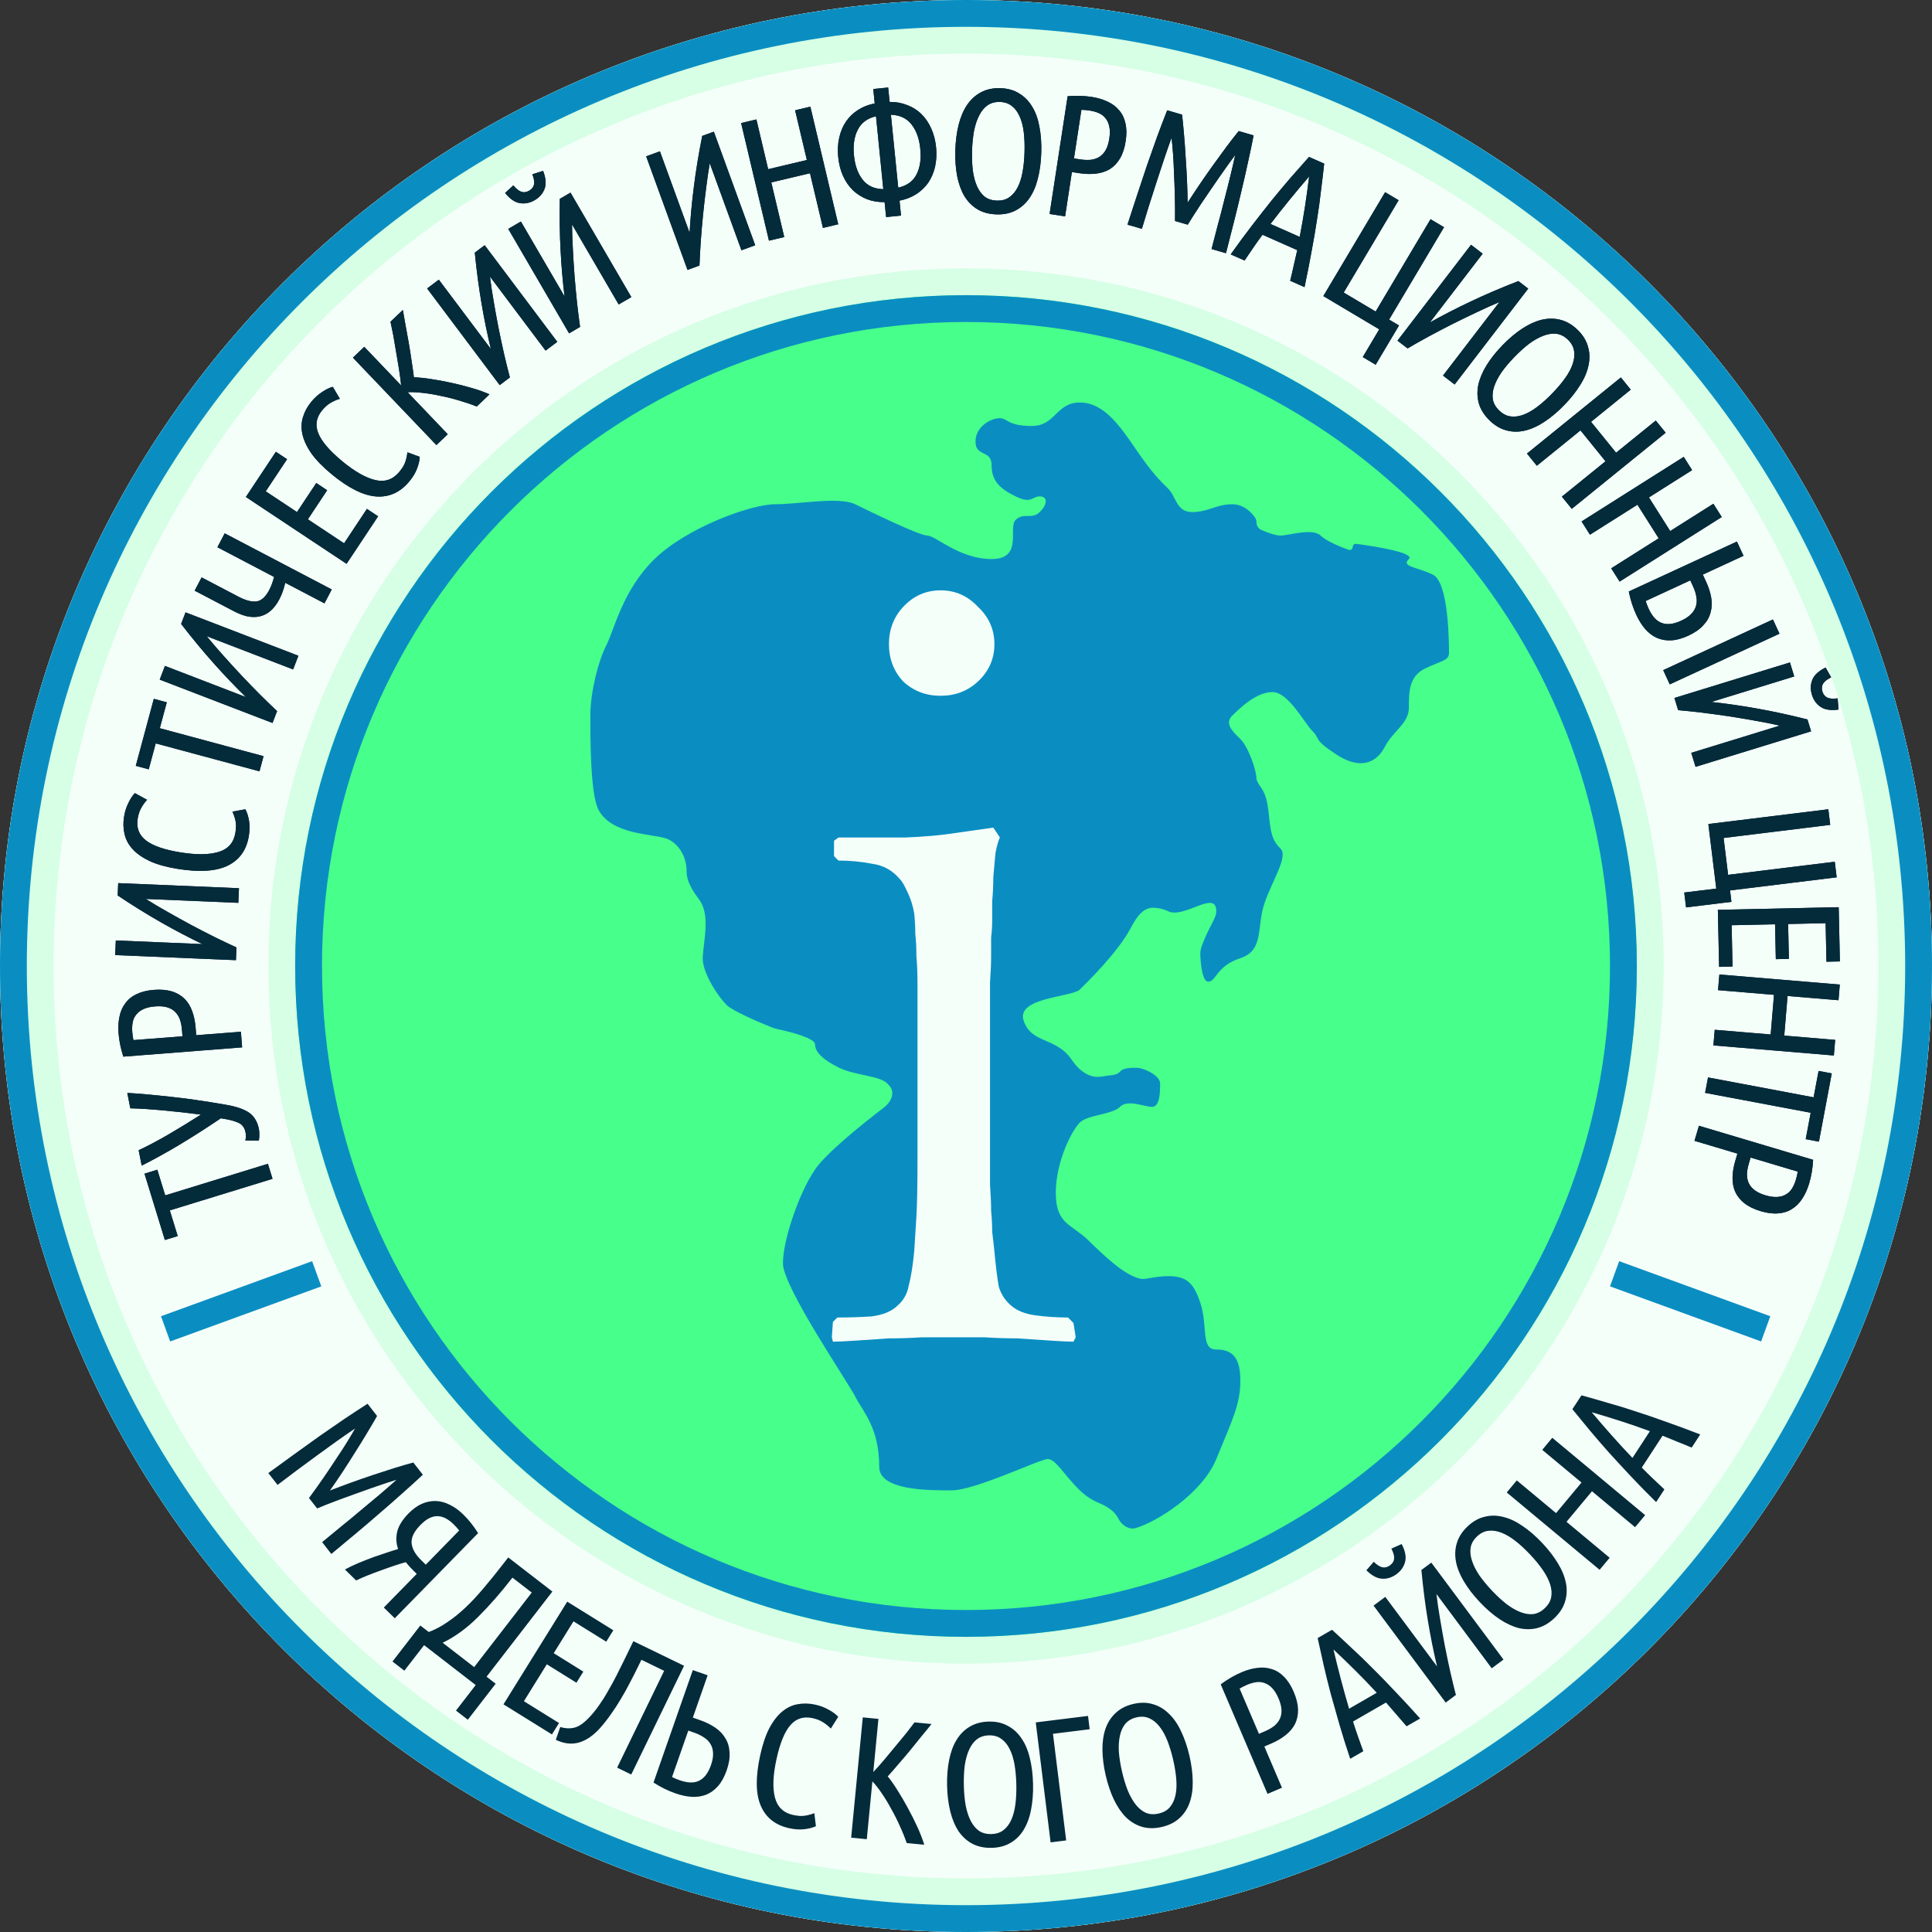 <svg width="68" height="68" viewBox="0 0 68 68" fill="none" xmlns="http://www.w3.org/2000/svg">
<rect x="0" y="0" width="68" height="68" fill="#333333" stroke="none"/>
<path d="M68 34C68 52.778 52.778 68 34 68C15.222 68 0 52.778 0 34C0 15.222 15.222 0 34 0C52.778 0 68 15.222 68 34Z" fill="#F5FFFA"/>
<path fill-rule="evenodd" clip-rule="evenodd" d="M68 34C68 52.778 52.778 68 34 68C15.222 68 0 52.778 0 34C0 15.222 15.222 0 34 0C52.778 0 68 15.222 68 34ZM66.111 34C66.111 51.734 51.734 66.111 34 66.111C16.265 66.111 1.889 51.734 1.889 34C1.889 16.265 16.265 1.889 34 1.889C51.734 1.889 66.111 16.265 66.111 34ZM34 58.556C47.562 58.556 58.556 47.562 58.556 34C58.556 20.438 47.562 9.444 34 9.444C20.438 9.444 9.444 20.438 9.444 34C9.444 47.562 20.438 58.556 34 58.556Z" fill="#D6FFE5"/>
<path fill-rule="evenodd" clip-rule="evenodd" d="M34 67.056C52.256 67.056 67.056 52.256 67.056 34C67.056 15.744 52.256 0.944 34 0.944C15.744 0.944 0.944 15.744 0.944 34C0.944 52.256 15.744 67.056 34 67.056ZM34 68C52.778 68 68 52.778 68 34C68 15.222 52.778 0 34 0C15.222 0 0 15.222 0 34C0 52.778 15.222 68 34 68Z" fill="#0A8EC2"/>
<path d="M57.611 34C57.611 47.04 47.04 57.611 34 57.611C20.96 57.611 10.389 47.04 10.389 34C10.389 20.96 20.96 10.389 34 10.389C47.04 10.389 57.611 20.96 57.611 34Z" fill="#47FF8B"/>
<path fill-rule="evenodd" clip-rule="evenodd" d="M34 56.667C46.518 56.667 56.667 46.519 56.667 34C56.667 21.482 46.518 11.333 34 11.333C21.482 11.333 11.333 21.482 11.333 34C11.333 46.519 21.482 56.667 34 56.667ZM34 57.611C47.04 57.611 57.611 47.04 57.611 34C57.611 20.96 47.04 10.389 34 10.389C20.96 10.389 10.389 20.96 10.389 34C10.389 47.04 20.96 57.611 34 57.611Z" fill="#0A8EC2"/>
<path d="M42.809 51.354C42.315 52.558 40.744 53.551 39.978 53.782C39.805 53.835 39.63 53.763 39.501 53.637C39.447 53.584 39.402 53.524 39.368 53.457L39.36 53.442C39.223 53.175 38.942 53.008 38.665 52.894C38.464 52.811 38.231 52.674 38.007 52.456C37.442 51.905 37.16 51.354 36.877 51.354C36.595 51.354 34.335 52.456 33.488 52.456C32.641 52.456 30.946 52.456 30.946 51.63C30.946 50.252 30.381 49.701 30.099 49.151C29.816 48.6 27.557 45.294 27.557 44.468C27.557 43.641 28.122 41.989 28.686 41.162C29.068 40.604 30.282 39.613 31.105 38.987C31.358 38.794 31.515 38.472 31.313 38.224C31.288 38.194 31.26 38.163 31.228 38.132C30.946 37.856 30.099 37.856 29.534 37.581C28.969 37.306 28.686 37.03 28.686 36.755C28.686 36.547 27.853 36.324 27.362 36.221C27.304 36.209 27.246 36.193 27.191 36.171C26.695 35.974 25.793 35.585 25.579 35.377C25.297 35.102 24.732 34.276 24.732 33.725C24.732 33.713 24.733 33.702 24.733 33.691C24.777 33.005 25.007 32.18 24.589 31.634C24.347 31.319 24.167 30.984 24.167 30.695C24.167 30.168 23.928 29.84 23.736 29.681C23.654 29.613 23.563 29.552 23.462 29.517C22.956 29.342 21.519 29.385 21.06 28.491C20.778 27.94 20.778 26.012 20.778 25.185C20.778 24.359 21.06 23.257 21.343 22.706C21.625 22.155 21.908 20.778 23.037 19.676C24.167 18.574 26.427 17.748 27.274 17.748C28.122 17.748 29.534 17.472 30.099 17.748C30.663 18.023 32.358 18.85 32.641 18.85C32.923 18.85 33.77 19.676 34.9 19.676C36.03 19.676 35.465 18.574 35.748 18.299C36.03 18.023 36.313 18.299 36.595 18.023C36.877 17.748 36.877 17.472 36.595 17.472C36.313 17.472 36.313 17.748 35.748 17.472C35.183 17.197 34.9 16.921 34.9 16.37C34.9 15.819 34.335 16.095 34.335 15.544C34.335 14.993 34.9 14.718 35.183 14.718C35.465 14.718 35.465 14.993 36.313 14.993C37.16 14.993 37.16 14.167 38.007 14.167C38.855 14.167 39.419 14.993 39.984 15.819C40.549 16.646 40.832 16.921 41.114 17.197C41.397 17.472 41.397 18.023 41.962 18.023C42.526 18.023 42.809 17.748 43.374 17.748C43.776 17.748 44.059 18.039 44.183 18.232C44.21 18.275 44.221 18.325 44.221 18.375C44.221 18.497 44.29 18.609 44.402 18.656C44.614 18.747 44.899 18.85 45.069 18.85C45.351 18.85 46.198 18.574 46.481 18.85C46.674 19.038 47.155 19.239 47.468 19.352C47.538 19.377 47.611 19.324 47.611 19.249C47.611 19.183 47.668 19.132 47.733 19.141C48.51 19.242 49.802 19.467 49.588 19.676C49.305 19.951 49.87 19.951 50.435 20.227C51 20.502 51 22.706 51 22.982C51 23.257 50.718 23.257 50.153 23.532C49.588 23.808 49.588 24.359 49.588 24.91C49.588 25.461 49.023 25.736 48.74 26.287C48.458 26.838 47.893 27.113 47.046 26.563C46.198 26.012 46.481 26.012 46.198 25.736C45.916 25.461 45.351 24.359 44.786 24.359C44.221 24.359 43.656 24.91 43.374 25.185C43.091 25.461 43.374 25.736 43.656 26.012C43.939 26.287 44.221 27.113 44.221 27.389C44.221 27.465 44.288 27.587 44.388 27.725C44.716 28.181 44.612 28.881 44.782 29.417C44.84 29.6 44.954 29.757 45.069 29.868C45.351 30.144 44.786 30.97 44.504 31.796C44.221 32.623 44.504 33.449 43.656 33.725C42.809 34 42.809 34.551 42.526 34.551C42.331 34.551 42.262 34.001 42.247 33.615C42.243 33.505 42.261 33.395 42.3 33.292C42.562 32.586 42.809 32.329 42.809 32.072C42.809 31.293 41.679 32.347 41.114 32.072C40.939 31.987 40.759 31.953 40.592 31.95C40.21 31.943 39.977 32.324 39.799 32.662C39.352 33.515 38.232 34.607 38.007 34.827L38.007 34.827C37.725 35.102 35.748 35.102 36.03 35.928C36.313 36.755 37.16 36.479 37.725 37.306C38.049 37.78 38.393 37.904 38.63 37.903C38.782 37.902 38.935 37.862 39.086 37.847C39.595 37.8 39.23 37.581 39.984 37.581C40.267 37.581 40.832 37.857 40.832 38.132C40.832 38.407 40.832 38.958 40.549 38.958C40.267 38.958 39.702 38.683 39.419 38.958C39.137 39.234 38.29 39.234 38.007 39.509C37.725 39.785 37.16 40.887 37.16 41.989C37.16 43.09 37.725 43.09 38.29 43.641C38.823 44.162 39.609 44.928 40.171 45.011C40.234 45.021 40.299 45.012 40.362 45.001C41.692 44.756 41.968 45.038 42.244 45.845C42.526 46.671 42.244 47.498 42.809 47.498C43.374 47.498 43.656 47.773 43.656 48.6C43.656 49.426 43.374 49.977 42.809 51.354Z" fill="#0A8EC2"/>
<path d="M37.783 47.222C37.603 47.222 37.332 47.209 36.971 47.184C36.611 47.158 36.224 47.132 35.812 47.106C35.399 47.106 35.013 47.093 34.652 47.068C34.291 47.068 34.02 47.068 33.84 47.068H33.299C33.118 47.068 32.835 47.068 32.448 47.068C32.087 47.093 31.701 47.106 31.288 47.106C30.902 47.132 30.515 47.158 30.128 47.184C29.767 47.209 29.497 47.222 29.316 47.222L29.278 47.068L29.316 46.526L29.471 46.372C29.884 46.372 30.283 46.359 30.67 46.333C31.082 46.282 31.391 46.153 31.598 45.946C31.804 45.766 31.933 45.534 31.984 45.251C32.061 44.967 32.126 44.568 32.177 44.052C32.203 43.64 32.229 43.227 32.255 42.815C32.281 42.377 32.293 41.694 32.293 40.766V36.01C32.293 35.469 32.293 35.018 32.293 34.657C32.293 34.271 32.281 33.936 32.255 33.652C32.255 33.369 32.242 33.111 32.216 32.879C32.216 32.647 32.203 32.402 32.177 32.144C32.126 31.861 32.048 31.616 31.945 31.41C31.842 31.178 31.752 31.023 31.675 30.946C31.417 30.637 31.095 30.456 30.708 30.404C30.322 30.327 29.922 30.289 29.51 30.289L29.355 30.134V29.593L29.51 29.477H30.206C30.644 29.477 31.198 29.477 31.868 29.477C32.538 29.451 33.118 29.399 33.608 29.322L34.961 29.129L35.193 29.477C35.141 29.58 35.09 29.76 35.038 30.018C35.013 30.276 34.987 30.559 34.961 30.869C34.961 31.152 34.948 31.436 34.922 31.719C34.922 32.002 34.922 32.222 34.922 32.376C34.922 32.583 34.91 32.789 34.884 32.995C34.884 33.175 34.884 33.394 34.884 33.652C34.884 33.91 34.871 34.219 34.845 34.58C34.845 34.941 34.845 35.405 34.845 35.972V40.302C34.845 40.869 34.845 41.333 34.845 41.694C34.871 42.054 34.884 42.364 34.884 42.622C34.91 42.879 34.922 43.124 34.922 43.356C34.948 43.562 34.974 43.794 35 44.052C35.051 44.593 35.103 45.006 35.154 45.289C35.232 45.547 35.373 45.766 35.58 45.946C35.786 46.127 36.069 46.243 36.43 46.294C36.817 46.346 37.203 46.372 37.59 46.372L37.783 46.565L37.861 47.068L37.783 47.222ZM31.288 22.672C31.288 22.157 31.456 21.719 31.791 21.358C32.152 20.971 32.59 20.778 33.105 20.778C33.621 20.778 34.059 20.971 34.42 21.358C34.806 21.719 35 22.157 35 22.672C35 23.188 34.806 23.626 34.42 23.987C34.059 24.322 33.621 24.489 33.105 24.489C32.59 24.489 32.152 24.322 31.791 23.987C31.456 23.626 31.288 23.188 31.288 22.672Z" fill="#F5FFFA"/>
<path fill-rule="evenodd" clip-rule="evenodd" d="M41.357 7.778C41.36 7.473 41.358 7.178 41.351 6.895C41.344 6.611 41.334 6.344 41.321 6.094C41.314 5.84 41.302 5.609 41.286 5.399C41.27 5.19 41.253 5.006 41.235 4.848C41.155 5.067 41.069 5.311 40.979 5.579C40.893 5.844 40.804 6.116 40.71 6.396L40.438 7.244C40.352 7.525 40.27 7.795 40.19 8.054L39.683 7.907L40.028 6.85C40.145 6.492 40.261 6.142 40.377 5.801C40.498 5.456 40.617 5.122 40.732 4.798C40.852 4.474 40.968 4.169 41.081 3.882L41.605 4.035C41.627 4.224 41.649 4.45 41.671 4.712C41.694 4.97 41.714 5.24 41.73 5.522C41.75 5.805 41.767 6.086 41.779 6.367C41.791 6.647 41.798 6.903 41.8 7.133C41.924 6.939 42.065 6.727 42.221 6.495C42.378 6.264 42.538 6.033 42.703 5.804C42.867 5.575 43.027 5.357 43.18 5.15C43.339 4.94 43.478 4.761 43.598 4.613L44.123 4.765C44.065 5.068 43.998 5.387 43.922 5.723C43.85 6.06 43.771 6.406 43.685 6.76C43.604 7.111 43.517 7.47 43.424 7.835L43.15 8.912L42.643 8.765C42.71 8.503 42.782 8.228 42.857 7.939C42.937 7.651 43.012 7.362 43.083 7.071C43.16 6.778 43.231 6.494 43.298 6.22C43.366 5.941 43.426 5.685 43.476 5.453C43.412 5.541 43.331 5.652 43.233 5.785C43.139 5.916 43.038 6.059 42.929 6.215C42.824 6.372 42.713 6.533 42.596 6.7L42.273 7.175C42.173 7.329 42.081 7.471 41.997 7.6C41.917 7.726 41.854 7.829 41.805 7.908L41.357 7.778ZM38.424 3.411C38.153 3.37 37.87 3.361 37.577 3.387L36.942 7.531L37.488 7.615L37.727 6.056L37.982 6.095C38.196 6.127 38.394 6.133 38.575 6.111C38.761 6.09 38.924 6.036 39.066 5.95C39.208 5.86 39.326 5.735 39.421 5.576C39.517 5.413 39.583 5.209 39.62 4.967C39.657 4.728 39.654 4.519 39.611 4.338C39.572 4.158 39.498 4.006 39.389 3.882C39.284 3.754 39.148 3.652 38.982 3.577C38.82 3.499 38.634 3.443 38.424 3.411ZM38.019 5.61L37.8 5.576L38.062 3.865C38.153 3.866 38.251 3.875 38.356 3.891C38.478 3.91 38.587 3.941 38.684 3.985C38.78 4.029 38.858 4.09 38.916 4.17C38.979 4.245 39.022 4.343 39.045 4.463C39.069 4.578 39.068 4.717 39.044 4.878C39.019 5.04 38.978 5.173 38.921 5.276C38.863 5.379 38.791 5.459 38.704 5.516C38.616 5.573 38.514 5.609 38.395 5.624C38.282 5.635 38.156 5.631 38.019 5.61ZM36.649 5.377C36.639 5.708 36.599 6.01 36.529 6.282C36.464 6.551 36.365 6.781 36.232 6.973C36.103 7.162 35.941 7.306 35.745 7.407C35.554 7.507 35.33 7.554 35.072 7.546C34.814 7.538 34.591 7.478 34.402 7.366C34.217 7.253 34.064 7.099 33.943 6.903C33.826 6.703 33.742 6.467 33.688 6.195C33.636 5.919 33.614 5.615 33.624 5.284C33.635 4.953 33.675 4.651 33.744 4.379C33.814 4.107 33.913 3.876 34.042 3.688C34.175 3.495 34.337 3.349 34.528 3.248C34.724 3.144 34.951 3.095 35.208 3.103C35.466 3.111 35.687 3.173 35.872 3.29C36.061 3.402 36.214 3.558 36.331 3.758C36.452 3.954 36.536 4.19 36.585 4.466C36.638 4.742 36.66 5.046 36.649 5.377ZM36.06 5.359C36.068 5.101 36.059 4.866 36.033 4.652C36.007 4.438 35.959 4.254 35.89 4.101C35.821 3.943 35.729 3.82 35.613 3.73C35.501 3.641 35.361 3.593 35.194 3.588C35.026 3.583 34.881 3.622 34.76 3.704C34.643 3.786 34.545 3.904 34.467 4.057C34.388 4.206 34.328 4.387 34.284 4.598C34.245 4.81 34.221 5.045 34.213 5.302C34.206 5.56 34.215 5.796 34.241 6.009C34.271 6.223 34.321 6.407 34.39 6.561C34.459 6.714 34.549 6.836 34.661 6.925C34.777 7.011 34.919 7.056 35.087 7.061C35.254 7.066 35.397 7.03 35.514 6.951C35.635 6.869 35.735 6.753 35.813 6.604C35.892 6.455 35.95 6.275 35.989 6.063C36.029 5.851 36.052 5.617 36.06 5.359ZM30.514 7.011C30.702 7.083 30.909 7.117 31.135 7.115L31.188 7.641L31.713 7.588L31.661 7.063C31.878 7.02 32.072 6.945 32.243 6.838C32.417 6.726 32.559 6.59 32.671 6.431C32.782 6.267 32.862 6.08 32.911 5.87C32.959 5.655 32.971 5.426 32.947 5.181C32.922 4.937 32.865 4.717 32.775 4.52C32.685 4.319 32.57 4.15 32.428 4.012C32.287 3.874 32.12 3.769 31.928 3.698C31.739 3.622 31.534 3.585 31.312 3.587L31.261 3.08L30.736 3.133L30.787 3.64C30.565 3.683 30.369 3.76 30.199 3.871C30.029 3.979 29.888 4.114 29.777 4.278C29.666 4.441 29.586 4.63 29.538 4.845C29.489 5.055 29.477 5.283 29.502 5.527C29.526 5.771 29.583 5.994 29.673 6.195C29.763 6.391 29.878 6.559 30.02 6.697C30.161 6.831 30.326 6.935 30.514 7.011ZM30.366 6.329C30.196 6.115 30.093 5.83 30.057 5.471C30.021 5.113 30.065 4.812 30.189 4.57C30.312 4.323 30.527 4.163 30.832 4.092L31.089 6.657C30.776 6.652 30.535 6.542 30.366 6.329ZM32.083 4.38C32.252 4.593 32.355 4.879 32.391 5.237C32.427 5.596 32.383 5.896 32.259 6.139C32.135 6.382 31.921 6.537 31.615 6.604L31.357 4.039C31.671 4.049 31.913 4.162 32.083 4.38ZM27.985 3.882L28.522 3.755L29.503 7.894L28.965 8.022L28.509 6.098L27.147 6.421L27.603 8.344L27.065 8.471L26.085 4.332L26.623 4.204L27.037 5.955L28.399 5.632L27.985 3.882ZM22.743 5.503L24.198 9.5L24.619 9.347C24.629 9.086 24.644 8.804 24.664 8.501C24.687 8.192 24.713 7.882 24.744 7.57C24.776 7.254 24.812 6.94 24.852 6.63C24.89 6.315 24.933 6.021 24.981 5.746L26.096 8.809L26.581 8.633L25.125 4.635L24.716 4.784C24.589 5.418 24.492 6.011 24.423 6.564C24.352 7.112 24.302 7.655 24.271 8.193L23.227 5.326L22.743 5.503ZM20.03 11.733L17.889 8.056L18.334 7.797L19.87 10.433C19.804 9.898 19.758 9.355 19.73 8.803C19.7 8.247 19.691 7.646 19.703 7L20.08 6.78L22.221 10.457L21.775 10.716L20.134 7.899C20.136 8.178 20.146 8.475 20.164 8.792C20.18 9.104 20.2 9.419 20.224 9.737C20.25 10.049 20.279 10.359 20.311 10.667C20.345 10.969 20.38 11.249 20.417 11.507L20.03 11.733ZM18.625 6.711C18.721 6.655 18.778 6.582 18.796 6.491C18.814 6.4 18.794 6.281 18.737 6.134L19.115 6.014C19.213 6.264 19.231 6.474 19.169 6.643C19.106 6.812 18.99 6.946 18.82 7.045C18.65 7.144 18.477 7.179 18.299 7.15C18.121 7.121 17.947 7.002 17.778 6.792L18.069 6.524C18.168 6.646 18.262 6.721 18.35 6.75C18.438 6.78 18.53 6.767 18.625 6.711ZM15.033 10.153L17.588 13.555L17.946 13.285C17.88 13.033 17.812 12.759 17.743 12.463C17.675 12.161 17.61 11.857 17.548 11.55C17.487 11.237 17.43 10.926 17.378 10.618C17.323 10.306 17.278 10.012 17.245 9.735L19.203 12.341L19.615 12.032L17.059 8.63L16.711 8.892C16.775 9.535 16.854 10.131 16.948 10.68C17.04 11.225 17.15 11.759 17.277 12.283L15.445 9.843L15.033 10.153ZM14.179 10.909C14.21 11.072 14.242 11.254 14.275 11.454L14.387 12.069C14.423 12.278 14.456 12.487 14.486 12.696C14.518 12.903 14.546 13.097 14.568 13.28C14.741 13.284 14.945 13.305 15.178 13.342C15.409 13.376 15.647 13.421 15.892 13.475C16.134 13.527 16.373 13.588 16.608 13.657C16.844 13.726 17.051 13.8 17.229 13.879L16.78 14.308C16.588 14.231 16.383 14.161 16.164 14.098C15.949 14.032 15.733 13.978 15.517 13.936C15.301 13.887 15.092 13.852 14.889 13.83C14.69 13.805 14.51 13.797 14.347 13.805L15.759 15.283L15.36 15.665L12.421 12.588L12.821 12.207L14.118 13.565C14.102 13.394 14.077 13.205 14.044 12.999C14.011 12.793 13.977 12.588 13.941 12.384C13.908 12.178 13.875 11.983 13.842 11.8C13.806 11.614 13.773 11.456 13.744 11.325L14.179 10.909ZM13.242 17.474C13.698 17.506 14.086 17.331 14.405 16.946C14.533 16.792 14.624 16.64 14.68 16.489C14.739 16.335 14.769 16.199 14.773 16.079L14.339 15.919C14.327 16.037 14.303 16.149 14.266 16.257C14.232 16.362 14.162 16.479 14.055 16.608C13.83 16.879 13.549 16.976 13.21 16.897C12.871 16.818 12.48 16.594 12.035 16.226C11.594 15.86 11.317 15.534 11.203 15.249C11.086 14.96 11.132 14.69 11.341 14.438C11.435 14.325 11.533 14.238 11.635 14.179C11.74 14.117 11.849 14.069 11.962 14.036L11.713 13.614C11.597 13.645 11.472 13.706 11.338 13.797C11.201 13.886 11.075 13.999 10.96 14.138C10.821 14.305 10.723 14.484 10.666 14.675C10.605 14.864 10.597 15.065 10.643 15.279C10.69 15.493 10.793 15.717 10.955 15.952C11.119 16.184 11.354 16.426 11.659 16.68C12.258 17.176 12.785 17.441 13.242 17.474ZM12.198 19.845L8.654 17.492L9.71 15.901L10.104 16.163L9.353 17.293L10.453 18.023L11.132 17L11.515 17.255L10.836 18.278L12.11 19.123L12.914 17.911L13.308 18.173L12.198 19.845ZM10.039 20.512L11.42 21.236L11.677 20.747L7.909 18.772L7.652 19.261L9.648 20.307C9.6 20.486 9.543 20.639 9.477 20.765C9.349 21.008 9.2 21.143 9.03 21.169C8.857 21.189 8.646 21.134 8.396 21.003L7.096 20.322L6.851 20.789L8.232 21.513C8.439 21.621 8.624 21.686 8.789 21.708C8.953 21.729 9.101 21.716 9.232 21.669C9.362 21.623 9.476 21.551 9.573 21.454C9.672 21.353 9.758 21.234 9.83 21.096C9.881 20.998 9.924 20.9 9.957 20.802C9.991 20.7 10.019 20.604 10.039 20.512ZM9.592 25.447L5.621 23.92L5.806 23.438L8.654 24.534C8.268 24.157 7.892 23.762 7.524 23.349C7.153 22.935 6.77 22.472 6.375 21.96L6.531 21.553L10.502 23.08L10.317 23.562L7.275 22.392C7.45 22.608 7.644 22.834 7.856 23.069C8.064 23.302 8.277 23.536 8.495 23.768C8.71 23.996 8.926 24.219 9.144 24.439C9.36 24.654 9.563 24.85 9.753 25.028L9.592 25.447ZM5.871 24.719L5.414 24.596L4.779 26.955L5.235 27.078L5.481 26.165L9.133 27.148L9.276 26.615L5.625 25.631L5.871 24.719ZM8.759 29.418C8.68 29.911 8.435 30.259 8.025 30.463C7.616 30.666 7.027 30.706 6.259 30.583C5.867 30.52 5.542 30.43 5.283 30.314C5.024 30.193 4.821 30.053 4.673 29.892C4.524 29.731 4.429 29.554 4.385 29.361C4.338 29.167 4.331 28.962 4.366 28.748C4.394 28.57 4.445 28.409 4.518 28.263C4.587 28.117 4.664 28 4.748 27.915L5.177 28.151C5.096 28.238 5.027 28.334 4.968 28.441C4.91 28.544 4.87 28.668 4.846 28.813C4.794 29.137 4.892 29.393 5.139 29.582C5.382 29.77 5.787 29.91 6.353 30.001C6.922 30.093 7.373 30.086 7.705 29.982C8.037 29.878 8.231 29.652 8.286 29.305C8.313 29.139 8.314 29.003 8.29 28.895C8.267 28.783 8.23 28.674 8.181 28.567L8.636 28.484C8.694 28.589 8.737 28.722 8.765 28.884C8.793 29.042 8.791 29.22 8.759 29.418ZM4.054 33.616L8.304 33.795L8.323 33.347C8.086 33.239 7.831 33.117 7.558 32.983C7.281 32.844 7.005 32.702 6.728 32.555C6.448 32.404 6.172 32.251 5.9 32.096C5.624 31.941 5.368 31.789 5.132 31.64L8.389 31.777L8.411 31.262L4.16 31.083L4.142 31.518C4.68 31.877 5.191 32.193 5.675 32.468C6.155 32.742 6.638 32.995 7.124 33.229L4.076 33.101L4.054 33.616ZM4.341 37.19C4.25 36.91 4.193 36.633 4.172 36.359C4.156 36.147 4.167 35.953 4.207 35.778C4.242 35.599 4.31 35.444 4.411 35.313C4.507 35.178 4.638 35.071 4.805 34.992C4.971 34.91 5.174 34.859 5.415 34.84C5.659 34.821 5.872 34.84 6.053 34.895C6.23 34.951 6.378 35.038 6.498 35.156C6.614 35.275 6.704 35.421 6.767 35.597C6.829 35.769 6.869 35.963 6.886 36.179L6.906 36.436L8.479 36.314L8.522 36.864L4.341 37.19ZM6.422 36.474L6.405 36.253C6.394 36.115 6.37 35.991 6.333 35.883C6.292 35.772 6.233 35.68 6.158 35.608C6.082 35.535 5.988 35.483 5.875 35.451C5.761 35.419 5.623 35.409 5.46 35.422C5.297 35.434 5.162 35.465 5.055 35.515C4.944 35.565 4.858 35.629 4.799 35.707C4.735 35.782 4.692 35.871 4.672 35.976C4.651 36.08 4.646 36.193 4.655 36.316C4.663 36.422 4.677 36.519 4.696 36.608L6.422 36.474ZM5.964 38.598C5.384 38.534 4.889 38.49 4.48 38.467L4.587 39.009C4.943 39.018 5.332 39.043 5.754 39.084C6.174 39.122 6.613 39.17 7.072 39.23C6.676 39.484 6.292 39.718 5.922 39.934C5.552 40.149 5.204 40.333 4.88 40.484L4.987 41.026C5.348 40.846 5.769 40.615 6.251 40.331C6.732 40.044 7.24 39.72 7.773 39.36L7.974 39.395C8.16 39.429 8.312 39.476 8.428 39.536C8.54 39.598 8.611 39.703 8.641 39.851C8.651 39.903 8.656 39.952 8.657 39.998C8.654 40.044 8.647 40.092 8.635 40.14L9.112 40.146C9.124 40.06 9.13 39.981 9.128 39.911C9.127 39.84 9.121 39.783 9.113 39.739C9.062 39.482 8.946 39.29 8.767 39.163C8.583 39.036 8.308 38.943 7.941 38.882C7.202 38.753 6.543 38.659 5.964 38.598ZM5.537 41.17L5.086 41.309L5.803 43.644L6.255 43.505L5.977 42.602L9.592 41.491L9.43 40.962L5.815 42.074L5.537 41.17ZM46.492 6.729C46.534 6.403 46.572 6.079 46.607 5.759L46.074 5.523C45.859 5.763 45.643 6.008 45.426 6.256C45.214 6.502 44.995 6.764 44.77 7.04C44.548 7.318 44.316 7.613 44.074 7.927C43.832 8.24 43.58 8.583 43.316 8.954L43.805 9.17C43.909 9.015 44.013 8.862 44.116 8.711C44.219 8.559 44.326 8.41 44.436 8.262L45.659 8.804C45.62 8.984 45.579 9.162 45.536 9.34C45.497 9.52 45.455 9.7 45.41 9.882L45.915 10.106C46.01 9.66 46.092 9.242 46.162 8.852C46.236 8.464 46.299 8.094 46.352 7.741C46.409 7.391 46.456 7.053 46.492 6.729ZM45.393 7.027C45.618 6.751 45.847 6.479 46.078 6.21C46.034 6.562 45.985 6.914 45.932 7.266C45.878 7.619 45.816 7.976 45.745 8.338L44.718 7.883C44.943 7.589 45.167 7.303 45.393 7.027ZM47.965 12.567L48.545 11.591L46.577 10.421L48.752 6.764L49.227 7.047L47.294 10.297L48.418 10.965L50.35 7.715L50.825 7.997L48.892 11.248L49.241 11.455L48.419 12.837L47.965 12.567ZM51.776 8.615L49.187 11.99L49.542 12.263C49.767 12.131 50.013 11.992 50.28 11.846C50.552 11.699 50.828 11.555 51.107 11.413C51.392 11.271 51.676 11.132 51.959 10.999C52.244 10.862 52.516 10.74 52.773 10.633L50.789 13.219L51.198 13.533L53.788 10.158L53.442 9.893C52.839 10.127 52.287 10.363 51.784 10.602C51.284 10.837 50.798 11.086 50.328 11.349L52.185 8.929L51.776 8.615ZM55.055 14.259C54.824 14.497 54.591 14.693 54.356 14.847C54.126 15 53.898 15.103 53.67 15.156C53.448 15.208 53.231 15.206 53.019 15.148C52.809 15.093 52.612 14.976 52.427 14.796C52.242 14.616 52.118 14.421 52.054 14.211C51.993 14.003 51.985 13.787 52.028 13.56C52.077 13.334 52.173 13.102 52.317 12.866C52.464 12.626 52.653 12.388 52.884 12.15C53.115 11.912 53.348 11.716 53.584 11.562C53.819 11.409 54.047 11.306 54.269 11.253C54.497 11.201 54.716 11.202 54.925 11.257C55.14 11.312 55.34 11.429 55.525 11.608C55.71 11.788 55.831 11.983 55.889 12.194C55.953 12.404 55.96 12.622 55.912 12.849C55.868 13.075 55.772 13.307 55.622 13.543C55.475 13.783 55.286 14.021 55.055 14.259ZM54.632 13.848C54.812 13.663 54.964 13.483 55.089 13.308C55.214 13.132 55.303 12.965 55.355 12.805C55.411 12.642 55.426 12.488 55.401 12.344C55.378 12.202 55.307 12.073 55.187 11.956C55.066 11.839 54.934 11.77 54.789 11.749C54.647 11.731 54.495 11.752 54.334 11.812C54.175 11.87 54.009 11.962 53.834 12.088C53.662 12.218 53.487 12.376 53.307 12.561C53.127 12.745 52.975 12.926 52.85 13.101C52.728 13.28 52.641 13.449 52.588 13.608C52.536 13.768 52.52 13.919 52.543 14.061C52.571 14.202 52.645 14.331 52.765 14.448C52.886 14.565 53.016 14.634 53.155 14.655C53.3 14.676 53.452 14.658 53.61 14.601C53.768 14.544 53.933 14.45 54.105 14.32C54.277 14.191 54.453 14.033 54.632 13.848ZM58.626 15.231L58.278 14.802L56.881 15.934L56 14.847L57.397 13.714L57.049 13.285L53.744 15.964L54.092 16.393L55.628 15.148L56.509 16.236L54.973 17.48L55.321 17.91L58.626 15.231ZM60.305 17.73L60.6 18.197L57.005 20.47L56.709 20.003L58.38 18.947L57.632 17.764L55.961 18.82L55.666 18.353L59.262 16.08L59.557 16.547L58.037 17.508L58.785 18.691L60.305 17.73ZM59.933 20.224L61.366 19.562L61.134 19.061L57.328 20.819C57.386 21.112 57.474 21.385 57.591 21.638C57.68 21.831 57.784 21.997 57.902 22.136C58.026 22.277 58.162 22.381 58.31 22.448C58.464 22.517 58.633 22.547 58.818 22.538C59.004 22.529 59.206 22.474 59.425 22.373C59.648 22.27 59.822 22.149 59.947 22.01C60.078 21.873 60.164 21.723 60.205 21.559C60.252 21.398 60.261 21.225 60.23 21.041C60.199 20.857 60.137 20.664 60.044 20.464L59.933 20.224ZM58.031 21.434C57.985 21.334 57.948 21.24 57.922 21.153L59.493 20.427L59.588 20.634C59.648 20.764 59.688 20.887 59.706 21.005C59.728 21.121 59.724 21.229 59.693 21.329C59.664 21.432 59.608 21.526 59.525 21.609C59.444 21.697 59.329 21.775 59.18 21.843C59.028 21.914 58.893 21.953 58.776 21.963C58.658 21.972 58.551 21.956 58.456 21.914C58.365 21.875 58.285 21.813 58.214 21.728C58.145 21.647 58.084 21.549 58.031 21.434ZM62.632 22.304L62.401 21.803L58.539 23.587L58.77 24.088L62.632 22.304ZM58.934 24.566L63 23.316L63.151 23.809L60.235 24.706C60.771 24.764 61.311 24.842 61.855 24.94C62.403 25.037 62.99 25.165 63.617 25.323L63.745 25.74L59.678 26.99L59.527 26.497L62.643 25.539C62.371 25.477 62.079 25.419 61.767 25.365C61.459 25.31 61.148 25.258 60.833 25.209C60.523 25.163 60.215 25.121 59.908 25.083C59.606 25.047 59.325 25.018 59.065 24.995L58.934 24.566ZM64.143 24.34C64.175 24.445 64.234 24.517 64.319 24.555C64.403 24.593 64.523 24.602 64.679 24.579L64.711 24.974C64.444 25.013 64.236 24.983 64.085 24.884C63.935 24.785 63.831 24.641 63.773 24.453C63.716 24.265 63.721 24.088 63.79 23.922C63.858 23.755 64.014 23.613 64.256 23.495L64.452 23.84C64.31 23.909 64.215 23.983 64.167 24.062C64.118 24.142 64.111 24.234 64.143 24.34ZM60.407 31.276L59.28 31.414L59.344 31.938L60.941 31.742L60.892 31.34L64.645 30.879L64.578 30.331L60.824 30.791L60.665 29.494L64.418 29.033L64.351 28.484L60.128 29.003L60.407 31.276ZM60.463 32.023L64.716 31.93L64.758 33.839L64.285 33.849L64.256 32.493L62.936 32.522L62.963 33.749L62.503 33.759L62.476 32.532L60.948 32.565L60.979 34.02L60.507 34.03L60.463 32.023ZM64.546 37.15L64.592 36.6L62.8 36.45L62.916 35.055L64.709 35.205L64.755 34.654L60.516 34.299L60.469 34.85L62.439 35.015L62.322 36.41L60.353 36.245L60.306 36.795L64.546 37.15ZM64.02 40.182L63.555 40.094L63.73 39.165L60.014 38.465L60.117 37.922L63.833 38.622L64.008 37.693L64.472 37.781L64.02 40.182ZM63.675 41.658C63.754 41.395 63.8 41.117 63.816 40.822L59.798 39.623L59.64 40.153L61.152 40.604L61.078 40.851C61.016 41.059 60.983 41.254 60.98 41.437C60.976 41.623 61.006 41.792 61.072 41.944C61.142 42.098 61.249 42.232 61.394 42.348C61.542 42.465 61.734 42.559 61.97 42.629C62.201 42.698 62.409 42.724 62.594 42.706C62.777 42.692 62.938 42.64 63.076 42.549C63.217 42.463 63.336 42.343 63.434 42.188C63.534 42.038 63.614 41.862 63.675 41.658ZM61.553 40.954L61.616 40.742L63.275 41.237C63.261 41.327 63.239 41.423 63.209 41.525C63.174 41.643 63.128 41.746 63.071 41.836C63.014 41.926 62.943 41.994 62.856 42.041C62.772 42.093 62.67 42.122 62.548 42.129C62.431 42.136 62.293 42.117 62.136 42.07C61.98 42.023 61.854 41.964 61.76 41.893C61.666 41.823 61.596 41.74 61.552 41.646C61.507 41.551 61.486 41.444 61.487 41.325C61.492 41.211 61.513 41.087 61.553 40.954Z" fill="#032B3A"/>
<path fill-rule="evenodd" clip-rule="evenodd" d="M56.601 49.379C56.286 49.286 55.972 49.196 55.662 49.111L55.343 49.599C55.547 49.849 55.754 50.102 55.964 50.356C56.173 50.605 56.396 50.862 56.633 51.129C56.871 51.392 57.126 51.668 57.397 51.957C57.668 52.246 57.966 52.55 58.29 52.869L58.582 52.422C58.446 52.294 58.311 52.167 58.178 52.041C58.045 51.915 57.914 51.786 57.786 51.653L58.517 50.532C58.688 50.6 58.857 50.669 59.026 50.74C59.197 50.807 59.369 50.877 59.541 50.951L59.843 50.488C59.417 50.323 59.018 50.175 58.644 50.044C58.273 49.909 57.917 49.788 57.578 49.679C57.241 49.566 56.915 49.466 56.601 49.379ZM56.72 50.512C56.483 50.245 56.251 49.976 56.022 49.705C56.362 49.805 56.702 49.909 57.042 50.018C57.381 50.127 57.724 50.245 58.071 50.373L57.457 51.314C57.202 51.046 56.956 50.778 56.72 50.512ZM10.875 52.725C11.057 52.479 11.228 52.239 11.389 52.006C11.549 51.772 11.698 51.55 11.835 51.339C11.977 51.13 12.104 50.935 12.213 50.757C12.323 50.578 12.417 50.419 12.496 50.28C12.302 50.41 12.089 50.557 11.859 50.721C11.634 50.886 11.402 51.054 11.162 51.225L10.445 51.753C10.21 51.931 9.984 52.101 9.769 52.264L9.444 51.847L10.344 51.193C10.648 50.972 10.948 50.757 11.242 50.548C11.542 50.341 11.834 50.139 12.117 49.944C12.404 49.752 12.677 49.573 12.937 49.407L13.272 49.838C13.179 50.005 13.064 50.2 12.928 50.425C12.795 50.648 12.653 50.878 12.501 51.116C12.351 51.357 12.2 51.595 12.045 51.829C11.89 52.064 11.746 52.275 11.612 52.462C11.826 52.378 12.065 52.288 12.328 52.192C12.591 52.097 12.856 52.004 13.123 51.915C13.391 51.826 13.648 51.743 13.894 51.665C14.145 51.589 14.363 51.525 14.547 51.475L14.883 51.906C14.658 52.117 14.417 52.337 14.158 52.564C13.902 52.795 13.635 53.029 13.358 53.265C13.086 53.503 12.806 53.742 12.517 53.983L11.662 54.695L11.338 54.278C11.546 54.106 11.765 53.925 11.996 53.735C12.229 53.548 12.46 53.358 12.688 53.164C12.922 52.972 13.147 52.784 13.362 52.601C13.58 52.415 13.778 52.243 13.955 52.084C13.852 52.118 13.721 52.16 13.563 52.21C13.411 52.261 13.245 52.318 13.066 52.38C12.888 52.446 12.704 52.512 12.512 52.578L11.971 52.774C11.8 52.84 11.642 52.9 11.498 52.955C11.36 53.011 11.248 53.057 11.162 53.093L10.875 52.725ZM13.895 56.958L13.509 56.58L14.668 55.395L14.559 55.288C14.509 55.239 14.46 55.189 14.414 55.138C14.367 55.086 14.323 55.035 14.282 54.983C14.172 55.013 14.041 55.053 13.888 55.104C13.735 55.155 13.578 55.211 13.417 55.27C13.258 55.327 13.1 55.386 12.941 55.449C12.788 55.511 12.653 55.571 12.535 55.627L12.14 55.241C12.287 55.161 12.448 55.084 12.624 55.01C12.805 54.935 12.981 54.867 13.151 54.804C13.327 54.742 13.49 54.686 13.64 54.638C13.793 54.587 13.917 54.548 14.012 54.521C13.943 54.322 13.932 54.12 13.979 53.914C14.029 53.705 14.161 53.491 14.376 53.271C14.53 53.113 14.688 52.999 14.85 52.928C15.017 52.856 15.183 52.824 15.348 52.831C15.513 52.838 15.675 52.883 15.835 52.965C15.998 53.044 16.156 53.158 16.308 53.307C16.498 53.493 16.671 53.711 16.828 53.961L13.895 56.958ZM16.162 53.868C16.104 53.794 16.038 53.721 15.964 53.649C15.877 53.563 15.786 53.495 15.693 53.444C15.603 53.395 15.508 53.369 15.41 53.364C15.317 53.359 15.218 53.382 15.111 53.433C15.011 53.483 14.904 53.565 14.793 53.679C14.572 53.904 14.47 54.117 14.487 54.316C14.507 54.513 14.617 54.71 14.819 54.907L14.986 55.071L16.162 53.868ZM16.743 59.308L16.049 60.207L16.466 60.529L17.446 59.262L17.126 59.014L19.442 56.017L17.888 54.816L17.689 55.073C17.456 55.374 17.232 55.651 17.016 55.903C16.806 56.155 16.596 56.38 16.385 56.579C16.174 56.779 15.961 56.95 15.746 57.094C15.535 57.241 15.316 57.357 15.091 57.441L14.794 57.212L13.814 58.48L14.232 58.802L14.927 57.904L16.743 59.308ZM16.83 56.908C17.228 56.512 17.631 56.052 18.036 55.528L18.716 56.053L16.689 58.676L15.581 57.82C16.02 57.606 16.437 57.302 16.83 56.908ZM17.721 59.987L19.965 56.373L21.587 57.38L21.338 57.782L20.185 57.066L19.489 58.187L20.532 58.835L20.289 59.226L19.246 58.578L18.44 59.877L19.676 60.645L19.426 61.046L17.721 59.987ZM22.218 62.457L24.077 58.63L22.293 57.764L21.968 58.432C21.883 58.608 21.791 58.791 21.695 58.981C21.6 59.167 21.499 59.35 21.393 59.531C21.293 59.71 21.185 59.88 21.07 60.042C20.954 60.205 20.834 60.351 20.707 60.48C20.526 60.666 20.359 60.776 20.205 60.81C20.052 60.845 19.89 60.837 19.719 60.785L19.562 61.235C19.842 61.371 20.111 61.403 20.368 61.333C20.631 61.26 20.882 61.089 21.123 60.819C21.253 60.673 21.378 60.513 21.499 60.34C21.623 60.168 21.739 59.99 21.847 59.806C21.96 59.62 22.066 59.43 22.164 59.237C22.267 59.045 22.363 58.855 22.454 58.668L22.575 58.419L23.376 58.808L21.721 62.215L22.218 62.457ZM24.907 58.964L24.386 60.454L24.635 60.541C24.843 60.614 25.025 60.703 25.178 60.809C25.332 60.915 25.451 61.041 25.534 61.187C25.623 61.331 25.671 61.497 25.678 61.686C25.691 61.873 25.657 62.082 25.576 62.314C25.496 62.541 25.395 62.725 25.273 62.864C25.15 63.004 25.011 63.105 24.855 63.167C24.704 63.227 24.534 63.252 24.347 63.243C24.164 63.231 23.973 63.19 23.772 63.12C23.509 63.028 23.252 62.901 23.001 62.74L24.385 58.782L24.907 58.964ZM23.654 62.546C23.735 62.587 23.828 62.626 23.932 62.662C24.052 62.704 24.165 62.728 24.271 62.735C24.381 62.743 24.481 62.728 24.572 62.691C24.669 62.651 24.754 62.586 24.829 62.495C24.905 62.404 24.97 62.279 25.025 62.121C25.079 61.967 25.103 61.83 25.097 61.711C25.095 61.593 25.067 61.487 25.013 61.395C24.962 61.303 24.888 61.225 24.789 61.16C24.692 61.092 24.575 61.034 24.44 60.986L24.226 60.911L23.654 62.546ZM26.776 63.556C26.957 63.977 27.291 64.24 27.778 64.347C27.974 64.39 28.152 64.401 28.311 64.382C28.475 64.363 28.61 64.327 28.718 64.276L28.661 63.817C28.551 63.86 28.44 63.89 28.327 63.907C28.218 63.925 28.082 63.917 27.918 63.881C27.574 63.806 27.36 63.599 27.274 63.263C27.188 62.925 27.207 62.475 27.331 61.911C27.453 61.352 27.615 60.955 27.817 60.723C28.019 60.487 28.28 60.403 28.6 60.473C28.744 60.505 28.866 60.552 28.965 60.616C29.068 60.68 29.16 60.755 29.242 60.84L29.503 60.425C29.422 60.337 29.31 60.254 29.168 60.176C29.026 60.095 28.867 60.035 28.692 59.997C28.48 59.95 28.275 59.946 28.079 59.982C27.883 60.015 27.701 60.101 27.532 60.24C27.364 60.379 27.212 60.574 27.078 60.825C26.947 61.078 26.84 61.398 26.755 61.785C26.589 62.545 26.596 63.135 26.776 63.556ZM32.787 60.68C32.684 60.81 32.568 60.953 32.437 61.109L32.045 61.595C31.91 61.759 31.773 61.92 31.634 62.079C31.5 62.239 31.37 62.387 31.246 62.523C31.356 62.657 31.474 62.825 31.598 63.026C31.723 63.223 31.845 63.432 31.963 63.653C32.082 63.87 32.192 64.091 32.294 64.314C32.396 64.538 32.474 64.743 32.531 64.929L31.913 64.869C31.846 64.674 31.765 64.473 31.669 64.266C31.578 64.06 31.478 63.861 31.369 63.67C31.265 63.475 31.155 63.293 31.04 63.126C30.928 62.959 30.817 62.816 30.705 62.699L30.508 64.734L29.958 64.68L30.367 60.446L30.918 60.499L30.737 62.369C30.856 62.245 30.982 62.103 31.117 61.943C31.252 61.783 31.384 61.623 31.515 61.463C31.65 61.304 31.775 61.151 31.892 61.007C32.009 60.858 32.108 60.729 32.188 60.622L32.787 60.68ZM36.289 63.698C36.344 63.422 36.368 63.119 36.36 62.787C36.352 62.456 36.315 62.154 36.247 61.881C36.183 61.608 36.086 61.377 35.955 61.188C35.827 60.994 35.666 60.846 35.472 60.745C35.281 60.638 35.057 60.588 34.799 60.594C34.541 60.6 34.317 60.661 34.127 60.776C33.942 60.886 33.788 61.041 33.666 61.241C33.547 61.436 33.461 61.671 33.406 61.947C33.35 62.222 33.327 62.526 33.334 62.857C33.342 63.189 33.38 63.491 33.448 63.763C33.515 64.032 33.613 64.263 33.74 64.457C33.871 64.646 34.032 64.792 34.223 64.894C34.418 64.996 34.644 65.044 34.902 65.038C35.16 65.032 35.381 64.973 35.567 64.863C35.757 64.752 35.911 64.599 36.029 64.404C36.151 64.204 36.238 63.969 36.289 63.698ZM35.706 62.096C35.743 62.308 35.765 62.543 35.771 62.801C35.777 63.059 35.766 63.294 35.738 63.508C35.71 63.721 35.661 63.904 35.591 64.058C35.521 64.211 35.428 64.332 35.311 64.42C35.198 64.505 35.058 64.549 34.891 64.553C34.723 64.557 34.579 64.519 34.458 64.44C34.342 64.357 34.245 64.24 34.167 64.091C34.09 63.941 34.031 63.76 33.989 63.548C33.952 63.336 33.93 63.101 33.924 62.844C33.918 62.586 33.929 62.35 33.956 62.137C33.988 61.923 34.039 61.74 34.109 61.587C34.179 61.429 34.271 61.306 34.383 61.218C34.5 61.129 34.642 61.083 34.81 61.079C34.978 61.075 35.12 61.115 35.236 61.198C35.357 61.281 35.456 61.4 35.533 61.554C35.611 61.703 35.668 61.884 35.706 62.096ZM37.061 61.024L37.526 64.777L36.978 64.845L36.455 60.623L38.295 60.395L38.353 60.864L37.061 61.024ZM41.98 62.711C41.978 62.429 41.94 62.127 41.866 61.804C41.791 61.481 41.693 61.193 41.572 60.94C41.454 60.685 41.312 60.479 41.145 60.32C40.981 60.156 40.794 60.044 40.583 59.983C40.374 59.918 40.145 59.914 39.893 59.972C39.642 60.03 39.435 60.135 39.273 60.286C39.113 60.432 38.993 60.614 38.914 60.834C38.838 61.05 38.8 61.297 38.802 61.578C38.804 61.859 38.842 62.161 38.916 62.484C38.991 62.807 39.089 63.096 39.21 63.349C39.331 63.599 39.473 63.805 39.637 63.969C39.804 64.128 39.991 64.238 40.198 64.299C40.409 64.36 40.641 64.361 40.892 64.303C41.143 64.245 41.349 64.143 41.508 63.997C41.672 63.85 41.792 63.669 41.868 63.455C41.947 63.235 41.985 62.987 41.98 62.711ZM41.085 61.26C41.164 61.46 41.233 61.686 41.291 61.937C41.349 62.188 41.386 62.421 41.402 62.636C41.418 62.851 41.407 63.04 41.369 63.204C41.331 63.368 41.264 63.505 41.168 63.616C41.075 63.721 40.947 63.793 40.783 63.831C40.62 63.868 40.471 63.861 40.337 63.808C40.206 63.75 40.087 63.655 39.981 63.524C39.876 63.393 39.781 63.228 39.697 63.029C39.617 62.829 39.549 62.603 39.491 62.352C39.433 62.101 39.396 61.868 39.38 61.653C39.368 61.438 39.381 61.248 39.419 61.084C39.456 60.915 39.52 60.777 39.612 60.667C39.709 60.557 39.839 60.483 40.002 60.445C40.166 60.407 40.313 60.417 40.444 60.475C40.579 60.532 40.7 60.629 40.806 60.764C40.912 60.895 41.005 61.06 41.085 61.26ZM42.965 59.283C43.202 59.107 43.446 58.965 43.698 58.857C43.894 58.773 44.081 58.722 44.26 58.703C44.441 58.679 44.61 58.694 44.766 58.748C44.925 58.795 45.068 58.886 45.195 59.018C45.327 59.149 45.44 59.325 45.535 59.547C45.632 59.773 45.682 59.98 45.688 60.17C45.691 60.355 45.656 60.523 45.583 60.675C45.508 60.823 45.398 60.954 45.251 61.07C45.109 61.185 44.938 61.284 44.738 61.37L44.501 61.471L45.121 62.922L44.613 63.139L42.965 59.283ZM44.311 61.025L44.514 60.938C44.642 60.883 44.751 60.821 44.841 60.752C44.934 60.676 45.002 60.592 45.046 60.497C45.09 60.402 45.11 60.296 45.104 60.179C45.098 60.061 45.063 59.927 44.999 59.776C44.934 59.626 44.862 59.508 44.781 59.422C44.698 59.333 44.61 59.273 44.516 59.241C44.425 59.205 44.327 59.193 44.221 59.207C44.116 59.221 44.007 59.252 43.894 59.3C43.796 59.342 43.708 59.386 43.63 59.433L44.311 61.025ZM47.598 58.027C47.36 57.801 47.121 57.58 46.883 57.363L46.377 57.654C46.445 57.969 46.516 58.287 46.588 58.609C46.661 58.926 46.743 59.257 46.833 59.602C46.927 59.944 47.029 60.306 47.139 60.686C47.25 61.067 47.377 61.473 47.522 61.904L47.984 61.638C47.921 61.462 47.858 61.288 47.797 61.115C47.736 60.943 47.678 60.768 47.623 60.592L48.783 59.924C48.905 60.062 49.025 60.2 49.143 60.34C49.265 60.478 49.386 60.618 49.506 60.761L49.985 60.486C49.681 60.146 49.392 59.833 49.118 59.547C48.848 59.258 48.587 58.989 48.333 58.738C48.084 58.485 47.839 58.248 47.598 58.027ZM47.191 59.091C47.101 58.746 47.015 58.401 46.934 58.056C47.193 58.299 47.448 58.546 47.702 58.797C47.955 59.048 48.207 59.309 48.457 59.58L47.484 60.141C47.379 59.786 47.281 59.436 47.191 59.091ZM50.884 59.925L48.344 56.512L48.758 56.205L50.579 58.652C50.454 58.128 50.347 57.593 50.257 57.047C50.165 56.499 50.089 55.902 50.028 55.259L50.378 54.999L52.918 58.411L52.504 58.719L50.558 56.104C50.59 56.381 50.634 56.675 50.687 56.987C50.739 57.296 50.794 57.607 50.853 57.92C50.913 58.227 50.977 58.532 51.044 58.834C51.112 59.131 51.178 59.405 51.243 59.657L50.884 59.925ZM48.925 55.093C49.014 55.027 49.062 54.948 49.069 54.855C49.077 54.763 49.044 54.647 48.971 54.507L49.333 54.345C49.459 54.583 49.5 54.79 49.457 54.965C49.414 55.14 49.313 55.286 49.156 55.403C48.998 55.52 48.83 55.575 48.649 55.566C48.469 55.557 48.283 55.458 48.092 55.269L48.351 54.969C48.463 55.079 48.565 55.144 48.656 55.163C48.747 55.182 48.836 55.159 48.925 55.093ZM54.838 55.032C54.695 54.791 54.509 54.55 54.282 54.308C54.054 54.067 53.824 53.868 53.591 53.711C53.361 53.551 53.134 53.444 52.91 53.391C52.686 53.333 52.468 53.331 52.255 53.385C52.042 53.434 51.842 53.547 51.654 53.724C51.467 53.901 51.341 54.096 51.277 54.308C51.213 54.514 51.202 54.733 51.245 54.963C51.287 55.187 51.38 55.42 51.524 55.661C51.667 55.903 51.853 56.144 52.081 56.385C52.308 56.626 52.538 56.826 52.771 56.983C53.001 57.137 53.228 57.244 53.452 57.302C53.676 57.355 53.894 57.356 54.103 57.304C54.316 57.249 54.517 57.134 54.704 56.957C54.892 56.78 55.017 56.588 55.081 56.381C55.148 56.172 55.16 55.955 55.118 55.731C55.075 55.501 54.982 55.268 54.838 55.032ZM53.333 54.233C53.503 54.365 53.676 54.525 53.853 54.713C54.03 54.9 54.18 55.083 54.302 55.26C54.424 55.437 54.51 55.606 54.561 55.767C54.611 55.928 54.623 56.08 54.595 56.224C54.568 56.362 54.493 56.489 54.371 56.604C54.249 56.719 54.117 56.788 53.975 56.809C53.832 56.826 53.682 56.804 53.525 56.744C53.367 56.685 53.202 56.59 53.029 56.461C52.859 56.328 52.686 56.168 52.509 55.981C52.332 55.793 52.183 55.611 52.06 55.434C51.941 55.254 51.856 55.083 51.806 54.922C51.753 54.759 51.739 54.606 51.763 54.465C51.79 54.321 51.865 54.192 51.987 54.077C52.109 53.962 52.241 53.896 52.383 53.88C52.529 53.861 52.682 53.883 52.842 53.945C52.999 54.005 53.163 54.101 53.333 54.233ZM54.282 51.03L54.635 50.605L57.904 53.328L57.55 53.752L56.032 52.487L55.136 53.563L56.655 54.828L56.301 55.252L53.032 52.53L53.386 52.105L54.768 53.256L55.664 52.181L54.282 51.03Z" fill="#032B3A"/>
<path fill-rule="evenodd" clip-rule="evenodd" d="M56.989 44.389L62.309 46.327L61.986 47.215L56.667 45.276L56.989 44.389ZM10.986 44.389L5.667 46.327L5.989 47.215L11.309 45.276L10.986 44.389Z" fill="#0A8EC2"/>
<path fill-rule="evenodd" clip-rule="evenodd" d="M41.357 7.778C41.36 7.473 41.358 7.178 41.351 6.895C41.344 6.611 41.334 6.344 41.321 6.094C41.314 5.84 41.302 5.609 41.286 5.399C41.27 5.19 41.253 5.006 41.235 4.848C41.155 5.067 41.069 5.311 40.979 5.579C40.893 5.844 40.804 6.116 40.71 6.396L40.438 7.244C40.352 7.525 40.27 7.795 40.19 8.054L39.683 7.907L40.028 6.85C40.145 6.492 40.261 6.142 40.377 5.801C40.498 5.456 40.617 5.122 40.732 4.798C40.852 4.474 40.968 4.169 41.081 3.882L41.605 4.035C41.627 4.224 41.649 4.45 41.671 4.712C41.694 4.97 41.714 5.24 41.73 5.522C41.75 5.805 41.767 6.086 41.779 6.367C41.791 6.647 41.798 6.903 41.8 7.133C41.924 6.939 42.065 6.727 42.221 6.495C42.378 6.264 42.538 6.033 42.703 5.804C42.867 5.575 43.027 5.357 43.18 5.15C43.339 4.94 43.478 4.761 43.598 4.613L44.123 4.765C44.065 5.068 43.998 5.387 43.922 5.723C43.85 6.06 43.771 6.406 43.685 6.76C43.604 7.111 43.517 7.47 43.424 7.835L43.15 8.912L42.643 8.765C42.71 8.503 42.782 8.228 42.857 7.939C42.937 7.651 43.012 7.362 43.083 7.071C43.16 6.778 43.231 6.494 43.298 6.22C43.366 5.941 43.426 5.685 43.476 5.453C43.412 5.541 43.331 5.652 43.233 5.785C43.139 5.916 43.038 6.059 42.929 6.215C42.824 6.372 42.713 6.533 42.596 6.7L42.273 7.175C42.173 7.329 42.081 7.471 41.997 7.6C41.917 7.726 41.854 7.829 41.805 7.908L41.357 7.778ZM38.424 3.411C38.153 3.37 37.87 3.361 37.577 3.387L36.942 7.531L37.488 7.615L37.727 6.056L37.982 6.095C38.196 6.127 38.394 6.133 38.575 6.111C38.761 6.09 38.924 6.036 39.066 5.95C39.208 5.86 39.326 5.735 39.421 5.576C39.517 5.413 39.583 5.209 39.62 4.967C39.657 4.728 39.654 4.519 39.611 4.338C39.572 4.158 39.498 4.006 39.389 3.882C39.284 3.754 39.148 3.652 38.982 3.577C38.82 3.499 38.634 3.443 38.424 3.411ZM38.019 5.61L37.8 5.576L38.062 3.865C38.153 3.866 38.251 3.875 38.356 3.891C38.478 3.91 38.587 3.941 38.684 3.985C38.78 4.029 38.858 4.09 38.916 4.17C38.979 4.245 39.022 4.343 39.045 4.463C39.069 4.578 39.068 4.717 39.044 4.878C39.019 5.04 38.978 5.173 38.921 5.276C38.863 5.379 38.791 5.459 38.704 5.516C38.616 5.573 38.514 5.609 38.395 5.624C38.282 5.635 38.156 5.631 38.019 5.61ZM36.649 5.377C36.639 5.708 36.599 6.01 36.529 6.282C36.464 6.551 36.365 6.781 36.232 6.973C36.103 7.162 35.941 7.306 35.745 7.407C35.554 7.507 35.33 7.554 35.072 7.546C34.814 7.538 34.591 7.478 34.402 7.366C34.217 7.253 34.064 7.099 33.943 6.903C33.826 6.703 33.742 6.467 33.688 6.195C33.636 5.919 33.614 5.615 33.624 5.284C33.635 4.953 33.675 4.651 33.744 4.379C33.814 4.107 33.913 3.876 34.042 3.688C34.175 3.495 34.337 3.349 34.528 3.248C34.724 3.144 34.951 3.095 35.208 3.103C35.466 3.111 35.687 3.173 35.872 3.29C36.061 3.402 36.214 3.558 36.331 3.758C36.452 3.954 36.536 4.19 36.585 4.466C36.638 4.742 36.66 5.046 36.649 5.377ZM36.06 5.359C36.068 5.101 36.059 4.866 36.033 4.652C36.007 4.438 35.959 4.254 35.89 4.101C35.821 3.943 35.729 3.82 35.613 3.73C35.501 3.641 35.361 3.593 35.194 3.588C35.026 3.583 34.881 3.622 34.76 3.704C34.643 3.786 34.545 3.904 34.467 4.057C34.388 4.206 34.328 4.387 34.284 4.598C34.245 4.81 34.221 5.045 34.213 5.302C34.206 5.56 34.215 5.796 34.241 6.009C34.271 6.223 34.321 6.407 34.39 6.561C34.459 6.714 34.549 6.836 34.661 6.925C34.777 7.011 34.919 7.056 35.087 7.061C35.254 7.066 35.397 7.03 35.514 6.951C35.635 6.869 35.735 6.753 35.813 6.604C35.892 6.455 35.95 6.275 35.989 6.063C36.029 5.851 36.052 5.617 36.06 5.359ZM30.514 7.011C30.702 7.083 30.909 7.117 31.135 7.115L31.188 7.641L31.713 7.588L31.661 7.063C31.878 7.02 32.072 6.945 32.243 6.838C32.417 6.726 32.559 6.59 32.671 6.431C32.782 6.267 32.862 6.08 32.911 5.87C32.959 5.655 32.971 5.426 32.947 5.181C32.922 4.937 32.865 4.717 32.775 4.52C32.685 4.319 32.57 4.15 32.428 4.012C32.287 3.874 32.12 3.769 31.928 3.698C31.739 3.622 31.534 3.585 31.312 3.587L31.261 3.08L30.736 3.133L30.787 3.64C30.565 3.683 30.369 3.76 30.199 3.871C30.029 3.979 29.888 4.114 29.777 4.278C29.666 4.441 29.586 4.63 29.538 4.845C29.489 5.055 29.477 5.283 29.502 5.527C29.526 5.771 29.583 5.994 29.673 6.195C29.763 6.391 29.878 6.559 30.02 6.697C30.161 6.83 30.326 6.935 30.514 7.011ZM30.366 6.329C30.196 6.115 30.093 5.83 30.057 5.471C30.021 5.113 30.065 4.812 30.189 4.57C30.312 4.323 30.527 4.163 30.832 4.092L31.089 6.657C30.776 6.652 30.535 6.542 30.366 6.329ZM32.083 4.38C32.252 4.593 32.355 4.879 32.391 5.237C32.427 5.596 32.383 5.896 32.259 6.139C32.135 6.382 31.921 6.537 31.615 6.604L31.357 4.039C31.671 4.049 31.913 4.162 32.083 4.38ZM27.985 3.882L28.522 3.755L29.503 7.894L28.965 8.022L28.509 6.098L27.147 6.421L27.603 8.344L27.065 8.471L26.085 4.332L26.623 4.204L27.037 5.955L28.399 5.632L27.985 3.882ZM22.743 5.503L24.198 9.5L24.619 9.347C24.629 9.086 24.644 8.804 24.664 8.501C24.687 8.192 24.713 7.882 24.744 7.57C24.776 7.254 24.812 6.94 24.852 6.63C24.89 6.315 24.933 6.021 24.981 5.746L26.096 8.809L26.581 8.633L25.125 4.635L24.716 4.784C24.589 5.418 24.492 6.011 24.423 6.564C24.352 7.112 24.302 7.655 24.271 8.193L23.227 5.326L22.743 5.503ZM20.03 11.733L17.889 8.056L18.334 7.797L19.87 10.433C19.804 9.898 19.758 9.355 19.73 8.803C19.7 8.247 19.691 7.646 19.703 7L20.08 6.78L22.221 10.457L21.775 10.716L20.134 7.899C20.136 8.178 20.146 8.475 20.164 8.792C20.18 9.104 20.2 9.419 20.224 9.737C20.25 10.049 20.279 10.359 20.311 10.667C20.345 10.969 20.38 11.249 20.417 11.507L20.03 11.733ZM18.625 6.711C18.721 6.655 18.778 6.582 18.796 6.491C18.814 6.4 18.794 6.281 18.737 6.134L19.115 6.014C19.213 6.264 19.231 6.474 19.169 6.643C19.106 6.812 18.99 6.946 18.82 7.045C18.65 7.144 18.477 7.179 18.299 7.15C18.121 7.121 17.947 7.002 17.778 6.792L18.069 6.524C18.168 6.646 18.262 6.721 18.35 6.75C18.438 6.78 18.53 6.767 18.625 6.711ZM15.033 10.153L17.588 13.555L17.946 13.285C17.88 13.033 17.812 12.759 17.743 12.463C17.675 12.161 17.61 11.857 17.548 11.55C17.487 11.237 17.43 10.926 17.378 10.618C17.323 10.306 17.278 10.012 17.245 9.735L19.203 12.341L19.615 12.032L17.059 8.63L16.711 8.892C16.775 9.535 16.854 10.131 16.948 10.68C17.04 11.225 17.15 11.759 17.277 12.283L15.445 9.843L15.033 10.153ZM14.179 10.909C14.21 11.072 14.242 11.254 14.275 11.454L14.387 12.069C14.423 12.278 14.456 12.487 14.486 12.696C14.518 12.903 14.546 13.097 14.568 13.28C14.741 13.284 14.945 13.305 15.178 13.342C15.409 13.376 15.647 13.421 15.892 13.475C16.134 13.527 16.373 13.588 16.608 13.657C16.844 13.726 17.051 13.8 17.229 13.879L16.78 14.308C16.588 14.231 16.383 14.161 16.164 14.098C15.949 14.032 15.733 13.978 15.517 13.936C15.301 13.887 15.092 13.852 14.889 13.83C14.69 13.805 14.51 13.797 14.347 13.805L15.759 15.283L15.36 15.665L12.421 12.588L12.821 12.207L14.118 13.565C14.102 13.394 14.077 13.205 14.044 12.999C14.011 12.793 13.977 12.588 13.941 12.384C13.908 12.178 13.875 11.983 13.842 11.8C13.806 11.614 13.773 11.456 13.744 11.325L14.179 10.909ZM13.242 17.474C13.698 17.506 14.086 17.331 14.405 16.946C14.533 16.792 14.624 16.64 14.68 16.489C14.739 16.335 14.769 16.199 14.773 16.079L14.339 15.919C14.327 16.037 14.303 16.149 14.266 16.257C14.232 16.362 14.162 16.479 14.055 16.608C13.83 16.879 13.549 16.976 13.21 16.897C12.871 16.818 12.48 16.594 12.035 16.226C11.594 15.86 11.317 15.534 11.203 15.249C11.086 14.96 11.132 14.69 11.341 14.438C11.435 14.325 11.533 14.238 11.635 14.179C11.74 14.117 11.849 14.069 11.962 14.036L11.713 13.614C11.597 13.645 11.472 13.706 11.338 13.797C11.201 13.886 11.075 13.999 10.96 14.138C10.821 14.305 10.723 14.484 10.665 14.675C10.605 14.864 10.597 15.065 10.643 15.279C10.69 15.493 10.793 15.717 10.955 15.952C11.119 16.184 11.354 16.426 11.659 16.68C12.258 17.176 12.785 17.441 13.242 17.474ZM12.198 19.845L8.654 17.492L9.71 15.901L10.104 16.163L9.353 17.293L10.453 18.023L11.132 17L11.515 17.255L10.836 18.278L12.11 19.123L12.914 17.911L13.308 18.173L12.198 19.845ZM10.039 20.512L11.42 21.236L11.677 20.747L7.909 18.772L7.652 19.261L9.648 20.307C9.6 20.486 9.543 20.639 9.477 20.765C9.349 21.008 9.2 21.143 9.03 21.169C8.857 21.189 8.646 21.134 8.396 21.003L7.096 20.322L6.851 20.789L8.232 21.513C8.439 21.621 8.624 21.686 8.789 21.708C8.953 21.729 9.101 21.716 9.232 21.669C9.362 21.623 9.476 21.551 9.573 21.454C9.672 21.353 9.758 21.234 9.83 21.096C9.881 20.998 9.924 20.9 9.957 20.802C9.991 20.7 10.019 20.604 10.039 20.512ZM9.592 25.447L5.621 23.92L5.806 23.438L8.654 24.534C8.268 24.157 7.892 23.762 7.524 23.349C7.153 22.935 6.77 22.472 6.375 21.96L6.531 21.553L10.502 23.08L10.317 23.562L7.275 22.392C7.45 22.608 7.644 22.834 7.856 23.069C8.064 23.302 8.277 23.536 8.495 23.768C8.71 23.996 8.926 24.219 9.144 24.439C9.36 24.654 9.563 24.85 9.753 25.028L9.592 25.447ZM5.871 24.719L5.414 24.596L4.779 26.955L5.235 27.078L5.481 26.165L9.133 27.148L9.276 26.615L5.625 25.631L5.871 24.719ZM8.759 29.418C8.68 29.911 8.435 30.259 8.025 30.463C7.616 30.666 7.027 30.706 6.259 30.583C5.867 30.52 5.542 30.43 5.283 30.314C5.024 30.193 4.821 30.053 4.673 29.892C4.524 29.731 4.429 29.554 4.385 29.361C4.338 29.167 4.331 28.962 4.366 28.748C4.394 28.57 4.445 28.409 4.518 28.263C4.587 28.117 4.664 28 4.748 27.915L5.177 28.151C5.096 28.238 5.027 28.334 4.968 28.441C4.91 28.544 4.87 28.668 4.846 28.813C4.794 29.137 4.892 29.393 5.139 29.582C5.382 29.77 5.787 29.91 6.353 30.001C6.922 30.093 7.373 30.086 7.705 29.982C8.037 29.878 8.231 29.652 8.286 29.305C8.313 29.139 8.314 29.003 8.29 28.895C8.267 28.783 8.23 28.674 8.181 28.567L8.636 28.484C8.694 28.589 8.737 28.722 8.765 28.884C8.793 29.042 8.791 29.22 8.759 29.418ZM4.054 33.616L8.304 33.795L8.323 33.347C8.086 33.239 7.831 33.117 7.558 32.983C7.281 32.844 7.005 32.702 6.728 32.555C6.448 32.404 6.172 32.251 5.9 32.096C5.624 31.941 5.368 31.789 5.132 31.64L8.389 31.777L8.411 31.262L4.16 31.083L4.142 31.518C4.68 31.877 5.191 32.193 5.675 32.468C6.155 32.742 6.638 32.995 7.124 33.229L4.076 33.101L4.054 33.616ZM4.341 37.19C4.25 36.91 4.193 36.633 4.172 36.359C4.156 36.147 4.167 35.953 4.207 35.778C4.242 35.599 4.31 35.444 4.411 35.313C4.507 35.178 4.638 35.071 4.805 34.992C4.971 34.91 5.174 34.859 5.415 34.84C5.659 34.821 5.872 34.84 6.053 34.895C6.23 34.951 6.378 35.038 6.498 35.156C6.614 35.275 6.704 35.421 6.767 35.597C6.829 35.769 6.869 35.963 6.886 36.179L6.906 36.436L8.479 36.314L8.522 36.864L4.341 37.19ZM6.422 36.474L6.405 36.253C6.394 36.115 6.37 35.991 6.333 35.883C6.292 35.772 6.233 35.68 6.158 35.608C6.082 35.535 5.988 35.483 5.875 35.451C5.761 35.419 5.623 35.409 5.46 35.422C5.297 35.434 5.162 35.465 5.055 35.515C4.944 35.565 4.858 35.629 4.799 35.707C4.735 35.782 4.692 35.871 4.672 35.976C4.651 36.08 4.646 36.193 4.655 36.316C4.663 36.422 4.677 36.519 4.696 36.608L6.422 36.474ZM5.964 38.598C5.384 38.534 4.889 38.49 4.48 38.467L4.587 39.009C4.943 39.018 5.332 39.043 5.754 39.084C6.174 39.122 6.613 39.17 7.072 39.23C6.676 39.484 6.292 39.718 5.922 39.934C5.552 40.149 5.204 40.333 4.88 40.484L4.987 41.026C5.348 40.846 5.769 40.615 6.251 40.331C6.732 40.044 7.24 39.72 7.773 39.36L7.974 39.395C8.16 39.429 8.312 39.476 8.428 39.536C8.54 39.598 8.611 39.703 8.641 39.851C8.651 39.903 8.656 39.952 8.657 39.998C8.654 40.044 8.647 40.092 8.635 40.14L9.112 40.146C9.124 40.06 9.13 39.981 9.128 39.911C9.127 39.84 9.121 39.783 9.113 39.739C9.062 39.482 8.946 39.29 8.767 39.163C8.583 39.036 8.308 38.943 7.941 38.882C7.202 38.753 6.543 38.659 5.964 38.598ZM5.537 41.17L5.086 41.309L5.803 43.644L6.255 43.505L5.977 42.602L9.592 41.491L9.43 40.962L5.815 42.074L5.537 41.17ZM46.492 6.729C46.534 6.403 46.572 6.079 46.607 5.759L46.074 5.523C45.859 5.763 45.643 6.008 45.426 6.256C45.214 6.502 44.995 6.764 44.77 7.04C44.548 7.318 44.316 7.613 44.074 7.927C43.832 8.24 43.58 8.583 43.316 8.954L43.805 9.17C43.909 9.015 44.013 8.862 44.116 8.711C44.219 8.559 44.326 8.41 44.436 8.262L45.659 8.804C45.62 8.984 45.579 9.162 45.536 9.34C45.497 9.52 45.455 9.7 45.41 9.882L45.915 10.106C46.01 9.66 46.092 9.242 46.162 8.852C46.236 8.464 46.299 8.094 46.352 7.741C46.409 7.391 46.456 7.053 46.492 6.729ZM45.393 7.027C45.618 6.751 45.847 6.479 46.078 6.21C46.034 6.562 45.985 6.914 45.932 7.266C45.878 7.619 45.816 7.976 45.745 8.338L44.718 7.883C44.943 7.589 45.167 7.303 45.393 7.027ZM47.965 12.567L48.545 11.591L46.577 10.421L48.752 6.764L49.227 7.047L47.294 10.297L48.418 10.965L50.35 7.715L50.825 7.997L48.892 11.248L49.241 11.455L48.419 12.837L47.965 12.567ZM51.776 8.615L49.187 11.99L49.542 12.263C49.767 12.131 50.013 11.992 50.28 11.846C50.552 11.699 50.828 11.555 51.107 11.413C51.392 11.271 51.676 11.132 51.959 10.999C52.244 10.862 52.516 10.74 52.773 10.633L50.789 13.219L51.198 13.533L53.788 10.158L53.442 9.893C52.839 10.127 52.287 10.363 51.784 10.602C51.284 10.837 50.798 11.086 50.328 11.349L52.185 8.929L51.776 8.615ZM55.055 14.259C54.824 14.497 54.591 14.693 54.356 14.847C54.126 15 53.898 15.103 53.67 15.156C53.448 15.208 53.231 15.206 53.019 15.148C52.809 15.093 52.612 14.976 52.427 14.796C52.242 14.616 52.118 14.421 52.054 14.211C51.993 14.003 51.985 13.787 52.028 13.56C52.077 13.334 52.173 13.102 52.317 12.866C52.464 12.626 52.653 12.388 52.884 12.15C53.115 11.912 53.348 11.716 53.584 11.562C53.819 11.409 54.047 11.306 54.269 11.253C54.497 11.201 54.716 11.202 54.925 11.257C55.14 11.312 55.34 11.429 55.525 11.608C55.71 11.788 55.831 11.983 55.889 12.194C55.953 12.404 55.96 12.622 55.912 12.849C55.868 13.075 55.772 13.307 55.622 13.543C55.475 13.783 55.286 14.021 55.055 14.259ZM54.632 13.848C54.812 13.663 54.964 13.483 55.089 13.308C55.214 13.132 55.303 12.965 55.355 12.805C55.411 12.642 55.426 12.488 55.401 12.344C55.378 12.202 55.307 12.073 55.187 11.956C55.066 11.839 54.934 11.77 54.789 11.749C54.647 11.731 54.495 11.752 54.334 11.812C54.175 11.87 54.009 11.962 53.834 12.088C53.662 12.218 53.487 12.376 53.307 12.561C53.127 12.745 52.975 12.926 52.85 13.101C52.728 13.28 52.641 13.449 52.588 13.608C52.536 13.768 52.52 13.919 52.543 14.061C52.571 14.202 52.645 14.331 52.765 14.448C52.886 14.565 53.016 14.634 53.155 14.655C53.3 14.676 53.452 14.658 53.61 14.601C53.768 14.544 53.933 14.45 54.105 14.32C54.277 14.191 54.453 14.033 54.632 13.848ZM58.626 15.231L58.278 14.802L56.881 15.934L56 14.847L57.397 13.714L57.049 13.285L53.744 15.964L54.092 16.393L55.628 15.148L56.509 16.236L54.973 17.48L55.321 17.91L58.626 15.231ZM60.305 17.73L60.6 18.197L57.005 20.47L56.709 20.003L58.38 18.947L57.632 17.764L55.961 18.82L55.666 18.353L59.262 16.08L59.557 16.547L58.037 17.508L58.785 18.691L60.305 17.73ZM59.933 20.224L61.366 19.562L61.134 19.061L57.328 20.819C57.386 21.112 57.474 21.385 57.591 21.638C57.68 21.831 57.784 21.997 57.902 22.136C58.026 22.277 58.162 22.381 58.31 22.448C58.464 22.517 58.633 22.547 58.818 22.538C59.004 22.529 59.206 22.474 59.425 22.373C59.648 22.27 59.822 22.149 59.947 22.01C60.078 21.873 60.164 21.723 60.205 21.559C60.252 21.398 60.261 21.225 60.23 21.041C60.199 20.857 60.137 20.664 60.044 20.464L59.933 20.224ZM58.031 21.434C57.985 21.334 57.948 21.24 57.922 21.153L59.493 20.427L59.588 20.634C59.648 20.764 59.688 20.887 59.706 21.005C59.728 21.121 59.724 21.229 59.693 21.329C59.664 21.432 59.608 21.526 59.525 21.609C59.444 21.697 59.329 21.775 59.18 21.843C59.028 21.914 58.893 21.953 58.776 21.963C58.658 21.972 58.551 21.956 58.456 21.914C58.365 21.875 58.285 21.813 58.214 21.728C58.145 21.647 58.084 21.549 58.031 21.434ZM62.632 22.304L62.401 21.803L58.539 23.587L58.77 24.088L62.632 22.304ZM58.934 24.566L63 23.316L63.151 23.809L60.235 24.706C60.771 24.764 61.311 24.842 61.855 24.94C62.403 25.037 62.99 25.165 63.617 25.323L63.745 25.74L59.678 26.99L59.527 26.497L62.643 25.539C62.371 25.477 62.079 25.419 61.767 25.365C61.459 25.31 61.148 25.258 60.833 25.209C60.523 25.163 60.215 25.121 59.908 25.083C59.606 25.047 59.325 25.018 59.065 24.995L58.934 24.566ZM64.143 24.34C64.175 24.445 64.234 24.517 64.319 24.555C64.403 24.593 64.523 24.602 64.679 24.579L64.711 24.974C64.444 25.013 64.236 24.983 64.085 24.884C63.935 24.785 63.831 24.641 63.773 24.453C63.716 24.265 63.721 24.088 63.79 23.922C63.858 23.755 64.014 23.613 64.256 23.495L64.452 23.84C64.31 23.909 64.215 23.983 64.167 24.062C64.118 24.142 64.111 24.234 64.143 24.34ZM60.407 31.276L59.28 31.414L59.344 31.938L60.941 31.742L60.892 31.34L64.645 30.879L64.578 30.331L60.824 30.791L60.665 29.494L64.418 29.033L64.351 28.484L60.128 29.003L60.407 31.276ZM60.463 32.023L64.716 31.93L64.758 33.839L64.285 33.849L64.256 32.493L62.936 32.522L62.963 33.749L62.503 33.759L62.476 32.532L60.948 32.565L60.979 34.02L60.507 34.03L60.463 32.023ZM64.546 37.15L64.592 36.6L62.8 36.45L62.916 35.055L64.709 35.205L64.755 34.654L60.516 34.299L60.469 34.85L62.439 35.015L62.322 36.41L60.353 36.245L60.306 36.795L64.546 37.15ZM64.02 40.182L63.555 40.094L63.73 39.165L60.014 38.465L60.117 37.922L63.833 38.622L64.008 37.693L64.472 37.781L64.02 40.182ZM63.675 41.658C63.754 41.395 63.8 41.117 63.816 40.822L59.798 39.623L59.64 40.153L61.152 40.604L61.078 40.851C61.016 41.059 60.983 41.254 60.98 41.437C60.976 41.623 61.006 41.792 61.072 41.944C61.142 42.098 61.249 42.232 61.394 42.348C61.542 42.465 61.734 42.559 61.97 42.629C62.201 42.698 62.409 42.724 62.594 42.706C62.777 42.692 62.938 42.64 63.076 42.549C63.217 42.463 63.336 42.343 63.434 42.188C63.534 42.038 63.614 41.862 63.675 41.658ZM61.553 40.954L61.616 40.742L63.275 41.237C63.261 41.327 63.239 41.423 63.209 41.525C63.174 41.643 63.128 41.746 63.071 41.836C63.014 41.926 62.943 41.994 62.856 42.041C62.772 42.093 62.67 42.122 62.548 42.129C62.431 42.136 62.293 42.117 62.136 42.07C61.98 42.023 61.854 41.964 61.76 41.893C61.666 41.823 61.596 41.74 61.552 41.646C61.507 41.551 61.486 41.444 61.487 41.325C61.492 41.211 61.513 41.087 61.553 40.954Z" fill="#032B3A"/>
</svg>
